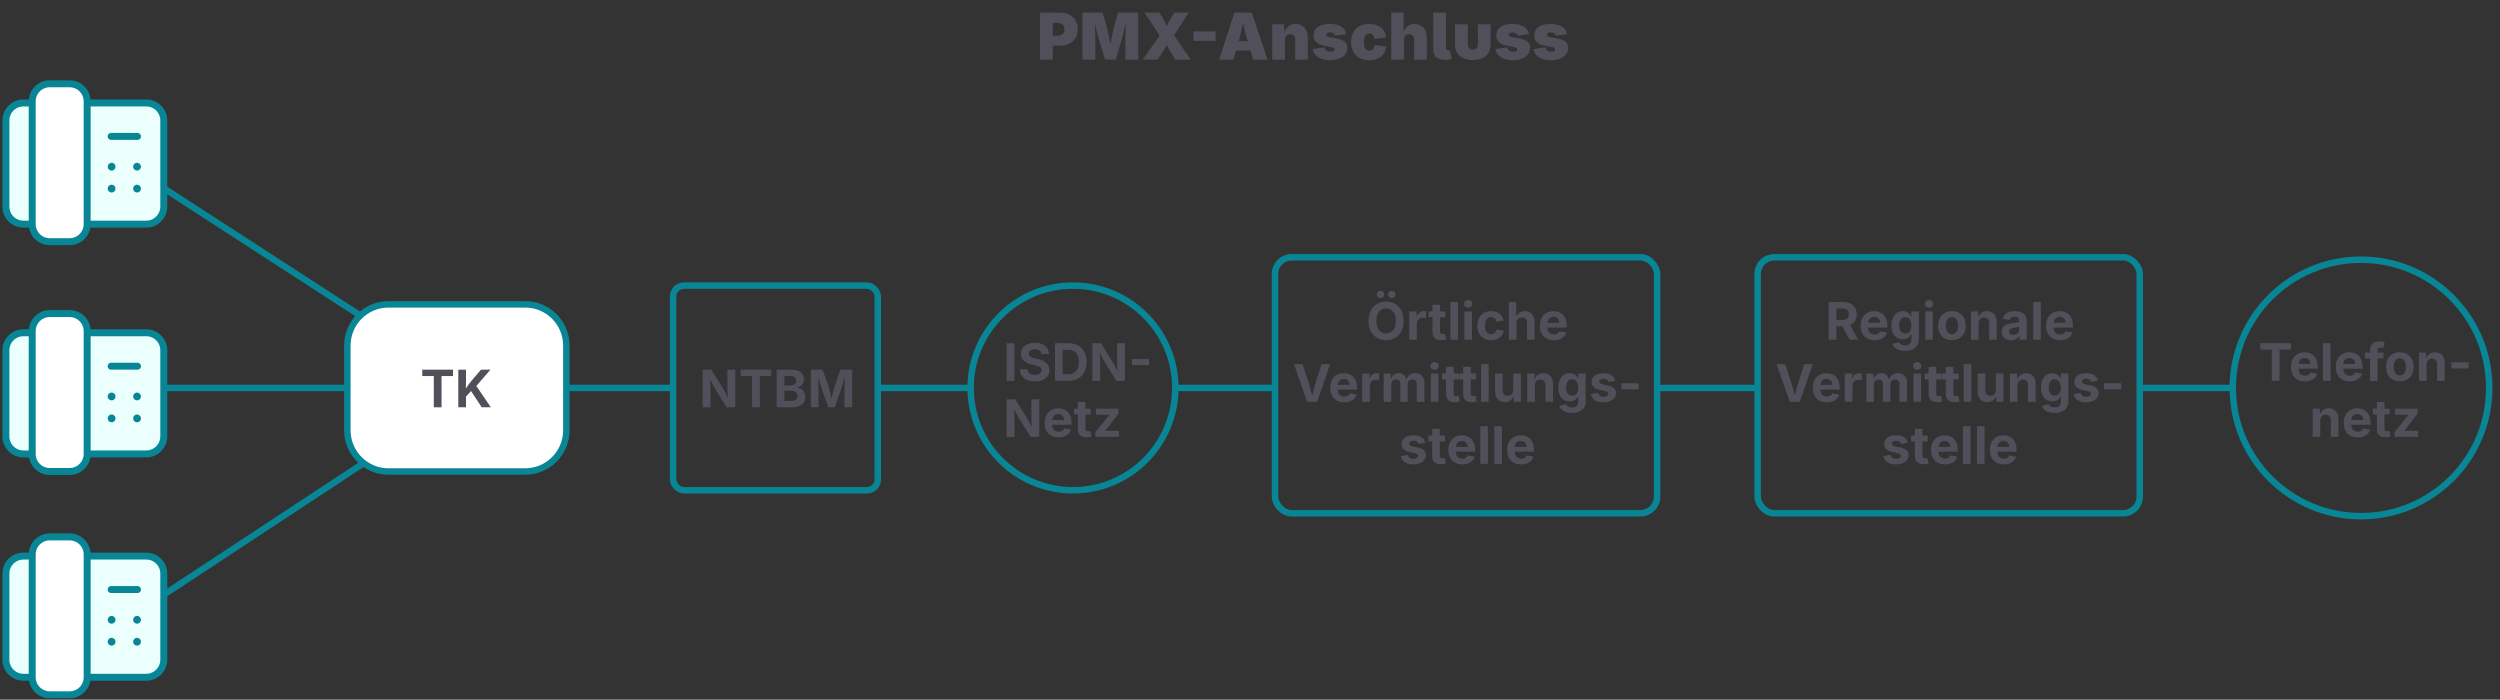 <?xml version="1.0" encoding="UTF-8"?>
<svg xmlns="http://www.w3.org/2000/svg" width="1160" height="324.644" version="1.1" viewBox="0 0 1160 324.644">
  <rect x="0" y="0" width="1160" height="324.644" fill="#333333" stroke="none"/>
  <g>
    <g id="Ebene_1">
      <line x1="168.594" y1="147.343" x2="69.185" y2="82.945" fill="none" stroke="#088696" stroke-miterlimit="10" stroke-width="3"></line>
      <line x1="164.465" y1="180" x2="70.548" y2="180" fill="none" stroke="#088696" stroke-miterlimit="10" stroke-width="3"></line>
      <line x1="172.11" y1="212.657" x2="69.66" y2="280.096" fill="none" stroke="#088696" stroke-miterlimit="10" stroke-width="3"></line>
      <g>
        <path d="M482.588,5.849h9.404c4.863,0,8.115,3.076,8.115,7.734,0,4.688-3.34,7.617-8.32,7.617h-3.281v6.475h-5.918V5.849ZM490.586,16.601c2.095,0,3.34-1.172,3.34-3.018,0-1.89-1.245-2.988-3.34-2.988h-2.08v6.006h2.08Z" fill="#514f59"></path>
        <path d="M502.275,5.849h9.346l1.963,6.826c.454,1.597,1.143,4.951,1.641,7.808.513-2.856,1.172-6.211,1.626-7.808l1.934-6.826h9.36v21.826h-5.977v-8.438c0-1.67.161-5.522.22-8.701-.703,3.325-1.626,6.929-2.168,8.701l-2.534,8.438h-4.922l-2.578-8.438c-.527-1.714-1.421-5.127-2.139-8.335.059,3.105.205,6.724.205,8.335v8.438h-5.977V5.849Z" fill="#514f59"></path>
        <path d="M538.091,16.513l-6.987-10.664h6.87l1.743,2.842c.776,1.274,1.26,2.432,1.699,3.486.454-1.055.938-2.212,1.729-3.486l1.772-2.842h6.694l-6.855,10.503,7.705,11.323h-7.075l-2.373-3.75c-.923-1.45-1.245-2.271-1.685-3.091-.425.82-.747,1.641-1.714,3.091l-2.505,3.75h-6.885l7.866-11.162Z" fill="#514f59"></path>
        <path d="M564.004,18.974h-10.225v-4.424h10.225v4.424Z" fill="#514f59"></path>
        <path d="M572.749,5.849h8.086l7.339,21.826h-6.709l-1.26-4.189h-6.709l-1.201,4.189h-6.621l7.075-21.826ZM578.887,19.062c-.791-2.666-1.494-5.508-2.153-8.364-.601,2.856-1.216,5.698-1.978,8.364h4.131Z" fill="#514f59"></path>
        <path d="M596.23,27.675h-5.889V11.298h5.522l.103,3.691c.806-2.227,2.358-3.896,5.156-3.896,3.472,0,5.713,2.578,5.713,6.152v10.43h-5.889v-9.199c0-1.626-.864-2.607-2.344-2.607-1.45,0-2.373.981-2.373,2.607v9.199Z" fill="#514f59"></path>
        <path d="M609.092,22.768l5.449-.791c.381,1.289,1.187,2.007,2.856,2.007,1.157,0,1.831-.352,1.831-1.025,0-.63-.586-.967-1.875-1.201l-2.9-.527c-3.325-.601-4.98-2.227-4.98-4.805,0-3.413,2.871-5.332,7.559-5.332,4.336,0,7.134,1.758,7.646,4.731l-5.186.747c-.264-1.069-1.201-1.553-2.344-1.553-1.011,0-1.816.381-1.816,1.055,0,.483.322.952,1.553,1.172l3.34.586c3.34.586,4.98,2.007,4.98,4.424,0,3.516-3.398,5.713-8.071,5.713-4.453,0-7.485-1.978-8.042-5.2Z" fill="#514f59"></path>
        <path d="M626.875,19.531c0-5.024,3.135-8.438,8.467-8.438,4.512,0,7.456,2.432,7.837,6.226l-5.405.806c-.278-1.714-1.04-2.637-2.344-2.637-1.553,0-2.549,1.318-2.549,4.014,0,2.681.996,4.072,2.549,4.072,1.289,0,2.095-.952,2.344-2.725l5.405.791c-.396,3.896-3.296,6.328-7.837,6.328-5.332,0-8.467-3.398-8.467-8.438Z" fill="#514f59"></path>
        <path d="M651.44,27.675h-5.889V5.849h5.742v8.848c.835-2.08,2.373-3.604,5.039-3.604,3.472,0,5.713,2.578,5.713,6.152v10.43h-5.889v-9.199c0-1.626-.864-2.607-2.344-2.607-1.45,0-2.373.981-2.373,2.607v9.199Z" fill="#514f59"></path>
        <path d="M665.034,22.9V5.849h5.889v16.494c0,.674.381,1.025,1.084,1.025.381,0,.601-.029.732-.088l.85,4.043c-.469.176-1.392.439-2.666.439-4.102,0-5.889-1.479-5.889-4.863Z" fill="#514f59"></path>
        <path d="M675.156,20.937v-9.639h5.889v9.229c0,1.582.981,2.578,2.344,2.578s2.344-.996,2.344-2.578v-9.229h5.889v9.639c0,4.263-3.252,6.943-8.247,6.943s-8.218-2.681-8.218-6.943Z" fill="#514f59"></path>
        <path d="M693.877,22.768l5.449-.791c.381,1.289,1.187,2.007,2.856,2.007,1.157,0,1.831-.352,1.831-1.025,0-.63-.586-.967-1.875-1.201l-2.9-.527c-3.325-.601-4.98-2.227-4.98-4.805,0-3.413,2.871-5.332,7.559-5.332,4.336,0,7.134,1.758,7.646,4.731l-5.186.747c-.264-1.069-1.201-1.553-2.344-1.553-1.011,0-1.816.381-1.816,1.055,0,.483.322.952,1.553,1.172l3.34.586c3.34.586,4.98,2.007,4.98,4.424,0,3.516-3.398,5.713-8.071,5.713-4.453,0-7.485-1.978-8.042-5.2Z" fill="#514f59"></path>
        <path d="M711.514,22.768l5.449-.791c.381,1.289,1.187,2.007,2.856,2.007,1.157,0,1.831-.352,1.831-1.025,0-.63-.586-.967-1.875-1.201l-2.9-.527c-3.325-.601-4.98-2.227-4.98-4.805,0-3.413,2.871-5.332,7.559-5.332,4.336,0,7.134,1.758,7.646,4.731l-5.186.747c-.264-1.069-1.201-1.553-2.344-1.553-1.011,0-1.816.381-1.816,1.055,0,.483.322.952,1.553,1.172l3.34.586c3.34.586,4.98,2.007,4.98,4.424,0,3.516-3.398,5.713-8.071,5.713-4.453,0-7.485-1.978-8.042-5.2Z" fill="#514f59"></path>
      </g>
      <g>
        <g>
          <path d="M180.27,218.787c-10.527,0-19.093-8.565-19.093-19.093v-39.395c0-10.524,8.565-19.086,19.093-19.086h63.424c10.524,0,19.086,8.562,19.086,19.086v39.395c0,10.528-8.562,19.093-19.086,19.093h-63.424Z" fill="#fff"></path>
          <path d="M243.694,142.713c9.701,0,17.586,7.884,17.586,17.585v39.395c0,9.708-7.884,17.593-17.586,17.593h-63.424c-9.701,0-17.593-7.885-17.593-17.593v-39.395c0-9.701,7.891-17.585,17.593-17.585h63.424M243.694,139.713h-63.424c-11.355,0-20.593,9.234-20.593,20.585v39.395c0,11.355,9.238,20.593,20.593,20.593h63.424c11.351,0,20.586-9.238,20.586-20.593v-39.395c0-11.351-9.235-20.585-20.586-20.585h0Z" fill="#088696"></path>
        </g>
        <g>
          <path d="M195.934,171.522h14.262v2.965h-5.332v14.496h-3.586v-14.496h-5.344v-2.965Z" fill="#514f59"></path>
          <path d="M212.656,171.522h3.574v4.77l-.059,3.973c.762-1.219,1.57-2.32,2.73-3.727l4.277-5.016h4.371l-6.527,7.559,6.715,9.902h-4.23l-4.957-7.547-2.32,2.555v4.992h-3.574v-17.461Z" fill="#514f59"></path>
        </g>
      </g>
      <rect x="312.311" y="132.511" width="94.978" height="94.978" rx="5.075" ry="5.075" fill="none" stroke="#088696" stroke-miterlimit="10" stroke-width="3"></rect>
      <g>
        <path d="M326.037,171.522h3.984l5.52,8.836c.691,1.137,1.43,2.461,2.191,4.277-.129-1.711-.223-3.586-.223-4.734v-8.379h3.656v17.461h-3.996l-5.016-8.016c-.973-1.57-1.617-2.848-2.695-5.027.129,2.109.234,3.984.234,5.016v8.027h-3.656v-17.461Z" fill="#514f59"></path>
        <path d="M343.627,171.522h14.262v2.965h-5.332v14.496h-3.586v-14.496h-5.344v-2.965Z" fill="#514f59"></path>
        <path d="M360.35,171.522h6.926c3.832,0,5.766,1.875,5.766,4.488,0,2.074-1.348,3.352-3.141,3.75v.176c1.969.094,3.82,1.641,3.82,4.23,0,2.766-2.062,4.816-6,4.816h-7.371v-17.461ZM366.748,178.858c1.535,0,2.672-.867,2.672-2.273,0-1.277-.926-2.145-2.602-2.145h-2.895v4.418h2.824ZM367.018,186.041c2.098,0,3.023-.891,3.023-2.215,0-1.465-1.137-2.52-2.93-2.52h-3.188v4.734h3.094Z" fill="#514f59"></path>
        <path d="M376.229,171.522h5.484l2.836,8.016c.352,1.102.891,3.434,1.301,5.332.398-1.887.938-4.219,1.289-5.332l2.789-8.016h5.508v17.461h-3.598v-8.238c0-1.312.094-3.938.129-6.141-.586,2.355-1.324,4.898-1.734,6.141l-2.895,8.238h-3.012l-2.941-8.238c-.41-1.207-1.113-3.656-1.734-6,.035,2.121.129,4.688.129,6v8.238h-3.551v-17.461Z" fill="#514f59"></path>
      </g>
      <line x1="313.287" y1="180" x2="262.75" y2="180" fill="none" stroke="#088696" stroke-miterlimit="10" stroke-width="3"></line>
      <circle cx="497.86" cy="180" r="47.489" fill="none" stroke="#088696" stroke-miterlimit="10" stroke-width="3"></circle>
      <g>
        <path d="M470.642,176.712h-3.574v-17.461h3.574v17.461Z" fill="#514f59"></path>
        <path d="M473.22,171.297h3.48c.117,1.77,1.535,2.648,3.469,2.648,1.91,0,3.176-.902,3.176-2.227,0-1.195-1.113-1.746-3.012-2.215l-1.922-.48c-2.953-.715-4.723-2.203-4.723-4.746,0-3.152,2.766-5.262,6.562-5.262,3.867,0,6.398,2.145,6.457,5.215h-3.457c-.129-1.395-1.242-2.203-3.035-2.203-1.828,0-2.859.844-2.859,2.016,0,1.301,1.312,1.852,2.789,2.203l1.582.387c2.941.68,5.215,2.18,5.215,5.109,0,3.176-2.496,5.227-6.738,5.227-4.195,0-6.879-1.957-6.984-5.672Z" fill="#514f59"></path>
        <path d="M489.521,176.712v-17.461h6.199c5.25,0,8.449,3.281,8.449,8.719s-3.199,8.742-8.508,8.742h-6.141ZM495.485,173.63c3.363,0,5.121-1.734,5.121-5.66,0-3.902-1.758-5.637-5.098-5.637h-2.414v11.297h2.391Z" fill="#514f59"></path>
        <path d="M506.853,159.251h3.984l5.52,8.836c.691,1.137,1.43,2.461,2.191,4.277-.129-1.711-.223-3.586-.223-4.734v-8.379h3.656v17.461h-3.996l-5.016-8.016c-.973-1.57-1.617-2.848-2.695-5.027.129,2.109.234,3.984.234,5.016v8.027h-3.656v-17.461Z" fill="#514f59"></path>
        <path d="M533.149,169.399h-7.945v-2.812h7.945v2.812Z" fill="#514f59"></path>
        <path d="M467.067,185.251h3.984l5.52,8.836c.691,1.137,1.43,2.461,2.191,4.277-.129-1.711-.223-3.586-.223-4.734v-8.379h3.656v17.461h-3.996l-5.016-8.016c-.973-1.57-1.617-2.848-2.695-5.027.129,2.109.234,3.984.234,5.016v8.027h-3.656v-17.461Z" fill="#514f59"></path>
        <path d="M484.728,196.231c0-4.043,2.461-6.785,6.293-6.785,3.422,0,6.152,2.168,6.152,6.645v.984h-8.965c.082,2.145,1.277,3.246,3.047,3.246,1.23,0,2.156-.539,2.531-1.547l3.188.598c-.645,2.18-2.73,3.598-5.777,3.598-4.008,0-6.469-2.602-6.469-6.738ZM493.786,194.872c-.176-1.711-1.102-2.777-2.73-2.777-1.676,0-2.684,1.16-2.824,2.777h5.555Z" fill="#514f59"></path>
        <path d="M506.079,192.294h-2.449v6.586c0,.832.34,1.219,1.195,1.219.27,0,.855-.082,1.113-.152l.504,2.637c-.785.234-1.57.316-2.273.316-2.625,0-4.055-1.312-4.055-3.715v-6.891h-1.805v-2.684h1.805v-3.117h3.516v3.117h2.449v2.684Z" fill="#514f59"></path>
        <path d="M508.271,200.579l6.457-8.039v-.094h-6.258v-2.836h10.512v2.332l-6.094,7.84v.094h6.316v2.836h-10.934v-2.133Z" fill="#514f59"></path>
      </g>
      <line x1="407.288" y1="180" x2="451.066" y2="180" fill="none" stroke="#088696" stroke-miterlimit="10" stroke-width="3"></line>
      <g>
        <circle cx="1095.503" cy="180" r="59.5" fill="none" stroke="#088696" stroke-miterlimit="10" stroke-width="3"></circle>
        <g>
          <path d="M1048.771,159.251h14.262v2.965h-5.332v14.496h-3.586v-14.496h-5.344v-2.965Z" fill="#514f59"></path>
          <path d="M1062.986,170.231c0-4.043,2.461-6.785,6.293-6.785,3.422,0,6.152,2.168,6.152,6.645v.984h-8.965c.082,2.145,1.277,3.246,3.047,3.246,1.23,0,2.156-.539,2.531-1.547l3.188.598c-.645,2.18-2.73,3.598-5.777,3.598-4.008,0-6.469-2.602-6.469-6.738ZM1072.045,168.872c-.176-1.711-1.102-2.777-2.73-2.777-1.676,0-2.684,1.16-2.824,2.777h5.555Z" fill="#514f59"></path>
          <path d="M1081.35,176.712h-3.516v-17.461h3.516v17.461Z" fill="#514f59"></path>
          <path d="M1083.787,170.231c0-4.043,2.461-6.785,6.293-6.785,3.422,0,6.152,2.168,6.152,6.645v.984h-8.965c.082,2.145,1.277,3.246,3.047,3.246,1.23,0,2.156-.539,2.531-1.547l3.188.598c-.645,2.18-2.73,3.598-5.777,3.598-4.008,0-6.469-2.602-6.469-6.738ZM1092.846,168.872c-.176-1.711-1.102-2.777-2.73-2.777-1.676,0-2.684,1.16-2.824,2.777h5.555Z" fill="#514f59"></path>
          <path d="M1105.924,166.294h-2.742v10.418h-3.504v-10.418h-2.309v-2.684h2.309v-1.008c0-2.789,1.828-4.172,4.254-4.172,1.102,0,2.086.234,2.52.363l-.633,2.648c-.293-.082-.715-.176-1.172-.176-1.066,0-1.465.539-1.465,1.453v.891h2.742v2.684Z" fill="#514f59"></path>
          <path d="M1107.119,170.219c0-4.055,2.461-6.773,6.41-6.773s6.41,2.719,6.41,6.773c0,4.031-2.473,6.75-6.41,6.75s-6.41-2.719-6.41-6.75ZM1116.365,170.208c0-2.309-.961-3.996-2.836-3.996s-2.824,1.676-2.824,3.996c0,2.285.949,3.996,2.824,3.996s2.836-1.711,2.836-3.996Z" fill="#514f59"></path>
          <path d="M1125.904,176.712h-3.516v-13.102h3.316l.047,2.707c.738-1.828,2.062-2.871,4.078-2.871,2.719,0,4.5,1.863,4.5,4.934v8.332h-3.516v-7.723c0-1.629-.891-2.602-2.367-2.602-1.5,0-2.543,1.008-2.543,2.742v7.582Z" fill="#514f59"></path>
          <path d="M1145.416,170.934h-7.945v-2.812h7.945v2.812Z" fill="#514f59"></path>
          <path d="M1076.604,202.712h-3.516v-13.102h3.316l.047,2.707c.738-1.828,2.062-2.871,4.078-2.871,2.719,0,4.5,1.863,4.5,4.934v8.332h-3.516v-7.723c0-1.629-.891-2.602-2.367-2.602-1.5,0-2.543,1.008-2.543,2.742v7.582Z" fill="#514f59"></path>
          <path d="M1087.479,196.231c0-4.043,2.461-6.785,6.293-6.785,3.422,0,6.152,2.168,6.152,6.645v.984h-8.965c.082,2.145,1.277,3.246,3.047,3.246,1.23,0,2.156-.539,2.531-1.547l3.188.598c-.645,2.18-2.73,3.598-5.777,3.598-4.008,0-6.469-2.602-6.469-6.738ZM1096.537,194.872c-.176-1.711-1.102-2.777-2.73-2.777-1.676,0-2.684,1.16-2.824,2.777h5.555Z" fill="#514f59"></path>
          <path d="M1108.83,192.294h-2.449v6.586c0,.832.34,1.219,1.195,1.219.27,0,.855-.082,1.113-.152l.504,2.637c-.785.234-1.57.316-2.273.316-2.625,0-4.055-1.312-4.055-3.715v-6.891h-1.805v-2.684h1.805v-3.117h3.516v3.117h2.449v2.684Z" fill="#514f59"></path>
          <path d="M1111.021,200.579l6.457-8.039v-.094h-6.258v-2.836h10.512v2.332l-6.094,7.84v.094h6.316v2.836h-10.934v-2.133Z" fill="#514f59"></path>
        </g>
      </g>
      <line x1="993.084" y1="180" x2="1035.003" y2="180" fill="none" stroke="#088696" stroke-miterlimit="10" stroke-width="3"></line>
      <rect x="591.596" y="119.373" width="177.298" height="118.797" rx="7.755" ry="7.755" fill="none" stroke="#088696" stroke-miterlimit="10" stroke-width="3"></rect>
      <g>
        <path d="M635.002,148.905c0-5.707,3.516-8.977,8.145-8.977s8.145,3.27,8.145,8.977-3.516,8.953-8.145,8.953-8.145-3.281-8.145-8.953ZM647.658,148.905c0-3.762-1.805-5.801-4.512-5.801s-4.512,2.051-4.512,5.801,1.805,5.777,4.512,5.777,4.512-2.039,4.512-5.777ZM638.799,136.647c0-.938.785-1.699,1.758-1.699.961,0,1.746.762,1.746,1.699s-.785,1.711-1.746,1.711c-.973,0-1.758-.773-1.758-1.711ZM643.99,136.647c0-.938.785-1.699,1.758-1.699.961,0,1.758.762,1.758,1.699s-.797,1.711-1.758,1.711c-.973,0-1.758-.773-1.758-1.711Z" fill="#514f59"></path>
        <path d="M653.893,144.522h3.398v2.285h.141c.48-1.617,1.688-2.461,3.164-2.461.363,0,.82.047,1.137.117v3.141c-.316-.094-1.008-.176-1.523-.176-1.617,0-2.801,1.113-2.801,2.742v7.453h-3.516v-13.102Z" fill="#514f59"></path>
        <path d="M670.639,147.206h-2.449v6.586c0,.832.34,1.219,1.195,1.219.27,0,.855-.082,1.113-.152l.504,2.637c-.785.234-1.57.316-2.273.316-2.625,0-4.055-1.312-4.055-3.715v-6.891h-1.805v-2.684h1.805v-3.117h3.516v3.117h2.449v2.684Z" fill="#514f59"></path>
        <path d="M676.498,157.624h-3.516v-17.461h3.516v17.461Z" fill="#514f59"></path>
        <path d="M679.311,141.006c0-.996.867-1.805,1.934-1.805,1.055,0,1.934.809,1.934,1.805,0,1.008-.879,1.805-1.934,1.805-1.066,0-1.934-.797-1.934-1.805ZM679.486,144.522h3.516v13.102h-3.516v-13.102Z" fill="#514f59"></path>
        <path d="M685.439,151.131c0-4.055,2.461-6.773,6.41-6.773,3.105,0,5.332,1.664,5.824,4.359l-3.27.609c-.293-1.359-1.16-2.203-2.52-2.203-1.875,0-2.859,1.629-2.859,3.996,0,2.344.984,3.996,2.859,3.996,1.359,0,2.262-.867,2.543-2.285l3.27.598c-.492,2.754-2.707,4.453-5.848,4.453-3.949,0-6.41-2.719-6.41-6.75Z" fill="#514f59"></path>
        <path d="M703.627,157.624h-3.516v-17.461h3.445v6.867c.762-1.711,2.051-2.672,3.996-2.672,2.719,0,4.512,1.863,4.512,4.934v8.332h-3.527v-7.723c0-1.629-.891-2.602-2.367-2.602-1.5,0-2.543,1.008-2.543,2.742v7.582Z" fill="#514f59"></path>
        <path d="M714.502,151.143c0-4.043,2.461-6.785,6.293-6.785,3.422,0,6.152,2.168,6.152,6.645v.984h-8.965c.082,2.145,1.277,3.246,3.047,3.246,1.23,0,2.156-.539,2.531-1.547l3.188.598c-.645,2.18-2.73,3.598-5.777,3.598-4.008,0-6.469-2.602-6.469-6.738ZM723.561,149.784c-.176-1.711-1.102-2.777-2.73-2.777-1.676,0-2.684,1.16-2.824,2.777h5.555Z" fill="#514f59"></path>
        <path d="M600.391,168.963h3.973l2.789,8.426c.551,1.758,1.113,3.797,1.711,6.152.586-2.379,1.125-4.395,1.652-6.152l2.695-8.426h3.949l-5.977,17.461h-4.676l-6.117-17.461Z" fill="#514f59"></path>
        <path d="M617.219,179.943c0-4.043,2.461-6.785,6.293-6.785,3.422,0,6.152,2.168,6.152,6.645v.984h-8.965c.082,2.145,1.277,3.246,3.047,3.246,1.23,0,2.156-.539,2.531-1.547l3.188.598c-.645,2.18-2.73,3.598-5.777,3.598-4.008,0-6.469-2.602-6.469-6.738ZM626.277,178.584c-.176-1.711-1.102-2.777-2.73-2.777-1.676,0-2.684,1.16-2.824,2.777h5.555Z" fill="#514f59"></path>
        <path d="M632.066,173.322h3.398v2.285h.141c.48-1.617,1.688-2.461,3.164-2.461.363,0,.82.047,1.137.117v3.141c-.316-.094-1.008-.176-1.523-.176-1.617,0-2.801,1.113-2.801,2.742v7.453h-3.516v-13.102Z" fill="#514f59"></path>
        <path d="M642.016,173.322h3.258l.141,2.543c.703-1.91,2.168-2.742,3.738-2.742,1.676,0,2.766.949,3.375,2.941.738-2.016,2.402-2.941,4.207-2.941,2.402,0,4.184,1.617,4.184,4.465v8.836h-3.527v-8.168c0-1.477-.891-2.191-2.074-2.191-1.336,0-2.156.926-2.156,2.297v8.062h-3.398v-8.262c0-1.277-.844-2.098-2.039-2.098-1.242,0-2.191.867-2.191,2.438v7.922h-3.516v-13.102Z" fill="#514f59"></path>
        <path d="M663.742,169.807c0-.996.867-1.805,1.934-1.805,1.055,0,1.934.809,1.934,1.805,0,1.008-.879,1.805-1.934,1.805-1.066,0-1.934-.797-1.934-1.805ZM663.918,173.322h3.516v13.102h-3.516v-13.102Z" fill="#514f59"></path>
        <path d="M676.926,176.006h-2.449v6.586c0,.832.34,1.219,1.195,1.219.27,0,.855-.082,1.113-.152l.504,2.637c-.785.234-1.57.316-2.273.316-2.625,0-4.055-1.312-4.055-3.715v-6.891h-1.805v-2.684h1.805v-3.117h3.516v3.117h2.449v2.684Z" fill="#514f59"></path>
        <path d="M684.871,176.006h-2.449v6.586c0,.832.34,1.219,1.195,1.219.27,0,.855-.082,1.113-.152l.504,2.637c-.785.234-1.57.316-2.273.316-2.625,0-4.055-1.312-4.055-3.715v-6.891h-1.805v-2.684h1.805v-3.117h3.516v3.117h2.449v2.684Z" fill="#514f59"></path>
        <path d="M690.73,186.424h-3.516v-17.461h3.516v17.461Z" fill="#514f59"></path>
        <path d="M693.719,181.654v-8.332h3.516v7.723c0,1.629.891,2.602,2.367,2.602,1.488,0,2.543-1.008,2.543-2.742v-7.582h3.527v13.102h-3.328l-.047-2.719c-.738,1.852-2.074,2.883-4.066,2.883-2.719,0-4.512-1.863-4.512-4.934Z" fill="#514f59"></path>
        <path d="M712.176,186.424h-3.516v-13.102h3.316l.047,2.707c.738-1.828,2.062-2.871,4.078-2.871,2.719,0,4.5,1.863,4.5,4.934v8.332h-3.516v-7.723c0-1.629-.891-2.602-2.367-2.602-1.5,0-2.543,1.008-2.543,2.742v7.582Z" fill="#514f59"></path>
        <path d="M723.531,188.392l3.023-.844c.328.738,1.137,1.5,2.848,1.5,1.793,0,2.883-.809,2.883-2.531v-2.414h-.27c-.48,1.055-1.512,2.133-3.633,2.133-2.953,0-5.332-2.051-5.332-6.387,0-4.43,2.438-6.691,5.344-6.691,2.203,0,3.281,1.324,3.762,2.367h.152v-2.203h3.457v12.996c0,3.551-2.648,5.285-6.34,5.285-3.281,0-5.32-1.336-5.895-3.211ZM732.297,179.826c0-2.32-1.008-3.855-2.812-3.855-1.852,0-2.824,1.605-2.824,3.855,0,2.285.996,3.738,2.824,3.738,1.793,0,2.812-1.395,2.812-3.738Z" fill="#514f59"></path>
        <path d="M738.18,182.838l3.27-.562c.34,1.23,1.184,1.828,2.625,1.828,1.336,0,2.168-.562,2.168-1.348,0-.691-.539-1.113-1.688-1.348l-2.262-.469c-2.531-.516-3.773-1.758-3.773-3.715,0-2.52,2.191-4.066,5.508-4.066,3.105,0,4.969,1.359,5.461,3.492l-3.117.551c-.281-.891-1.02-1.523-2.297-1.523-1.148,0-2.039.539-2.039,1.324,0,.656.445,1.113,1.688,1.371l2.355.469c2.531.516,3.75,1.676,3.75,3.539,0,2.578-2.426,4.301-5.859,4.301-3.164,0-5.332-1.406-5.789-3.844Z" fill="#514f59"></path>
        <path d="M760.293,180.646h-7.945v-2.812h7.945v2.812Z" fill="#514f59"></path>
        <path d="M649.99,211.638l3.27-.562c.34,1.23,1.184,1.828,2.625,1.828,1.336,0,2.168-.562,2.168-1.348,0-.691-.539-1.113-1.688-1.348l-2.262-.469c-2.531-.516-3.773-1.758-3.773-3.715,0-2.52,2.191-4.066,5.508-4.066,3.105,0,4.969,1.359,5.461,3.492l-3.117.551c-.281-.891-1.02-1.523-2.297-1.523-1.148,0-2.039.539-2.039,1.324,0,.656.445,1.113,1.688,1.371l2.355.469c2.531.516,3.75,1.676,3.75,3.539,0,2.578-2.426,4.301-5.859,4.301-3.164,0-5.332-1.406-5.789-3.844Z" fill="#514f59"></path>
        <path d="M670.521,204.806h-2.449v6.586c0,.832.34,1.219,1.195,1.219.27,0,.855-.082,1.113-.152l.504,2.637c-.785.234-1.57.316-2.273.316-2.625,0-4.055-1.312-4.055-3.715v-6.891h-1.805v-2.684h1.805v-3.117h3.516v3.117h2.449v2.684Z" fill="#514f59"></path>
        <path d="M672.021,208.743c0-4.043,2.461-6.785,6.293-6.785,3.422,0,6.152,2.168,6.152,6.645v.984h-8.965c.082,2.145,1.277,3.246,3.047,3.246,1.23,0,2.156-.539,2.531-1.547l3.188.598c-.645,2.18-2.73,3.598-5.777,3.598-4.008,0-6.469-2.602-6.469-6.738ZM681.08,207.384c-.176-1.711-1.102-2.777-2.73-2.777-1.676,0-2.684,1.16-2.824,2.777h5.555Z" fill="#514f59"></path>
        <path d="M690.385,215.224h-3.516v-17.461h3.516v17.461Z" fill="#514f59"></path>
        <path d="M696.889,215.224h-3.516v-17.461h3.516v17.461Z" fill="#514f59"></path>
        <path d="M699.326,208.743c0-4.043,2.461-6.785,6.293-6.785,3.422,0,6.152,2.168,6.152,6.645v.984h-8.965c.082,2.145,1.277,3.246,3.047,3.246,1.23,0,2.156-.539,2.531-1.547l3.188.598c-.645,2.18-2.73,3.598-5.777,3.598-4.008,0-6.469-2.602-6.469-6.738ZM708.385,207.384c-.176-1.711-1.102-2.777-2.73-2.777-1.676,0-2.684,1.16-2.824,2.777h5.555Z" fill="#514f59"></path>
      </g>
      <line x1="545.349" y1="180" x2="591.596" y2="180" fill="none" stroke="#088696" stroke-miterlimit="10" stroke-width="3"></line>
      <g>
        <rect x="815.533" y="119.373" width="177.298" height="118.797" rx="7.755" ry="7.755" fill="none" stroke="#088696" stroke-miterlimit="10" stroke-width="3"></rect>
        <g>
          <path d="M848.48,140.163h6.809c3.973,0,6.246,2.25,6.246,5.684,0,2.391-1.102,4.113-3.094,4.969l3.715,6.809h-3.961l-3.328-6.234h-2.812v6.234h-3.574v-17.461ZM854.633,148.495c2.18,0,3.211-.902,3.211-2.648,0-1.758-1.031-2.73-3.223-2.73h-2.566v5.379h2.578Z" fill="#514f59"></path>
          <path d="M863.316,151.143c0-4.043,2.461-6.785,6.293-6.785,3.422,0,6.152,2.168,6.152,6.645v.984h-8.965c.082,2.145,1.277,3.246,3.047,3.246,1.23,0,2.156-.539,2.531-1.547l3.188.598c-.645,2.18-2.73,3.598-5.777,3.598-4.008,0-6.469-2.602-6.469-6.738ZM872.375,149.784c-.176-1.711-1.102-2.777-2.73-2.777-1.676,0-2.684,1.16-2.824,2.777h5.555Z" fill="#514f59"></path>
          <path d="M878.094,159.592l3.023-.844c.328.738,1.137,1.5,2.848,1.5,1.793,0,2.883-.809,2.883-2.531v-2.414h-.27c-.48,1.055-1.512,2.133-3.633,2.133-2.953,0-5.332-2.051-5.332-6.387,0-4.43,2.438-6.691,5.344-6.691,2.203,0,3.281,1.324,3.762,2.367h.152v-2.203h3.457v12.996c0,3.551-2.648,5.285-6.34,5.285-3.281,0-5.32-1.336-5.895-3.211ZM886.859,151.026c0-2.32-1.008-3.855-2.812-3.855-1.852,0-2.824,1.605-2.824,3.855,0,2.285.996,3.738,2.824,3.738,1.793,0,2.812-1.395,2.812-3.738Z" fill="#514f59"></path>
          <path d="M893.152,141.006c0-.996.867-1.805,1.934-1.805,1.055,0,1.934.809,1.934,1.805,0,1.008-.879,1.805-1.934,1.805-1.066,0-1.934-.797-1.934-1.805ZM893.328,144.522h3.516v13.102h-3.516v-13.102Z" fill="#514f59"></path>
          <path d="M899.281,151.131c0-4.055,2.461-6.773,6.41-6.773s6.41,2.719,6.41,6.773c0,4.031-2.473,6.75-6.41,6.75s-6.41-2.719-6.41-6.75ZM908.527,151.12c0-2.309-.961-3.996-2.836-3.996s-2.824,1.676-2.824,3.996c0,2.285.949,3.996,2.824,3.996s2.836-1.711,2.836-3.996Z" fill="#514f59"></path>
          <path d="M918.066,157.624h-3.516v-13.102h3.316l.047,2.707c.738-1.828,2.062-2.871,4.078-2.871,2.719,0,4.5,1.863,4.5,4.934v8.332h-3.516v-7.723c0-1.629-.891-2.602-2.367-2.602-1.5,0-2.543,1.008-2.543,2.742v7.582Z" fill="#514f59"></path>
          <path d="M928.789,153.956c0-2.93,2.367-3.773,4.945-4.02,2.25-.223,3.176-.316,3.176-1.172v-.059c0-1.113-.738-1.746-2.051-1.746-1.359,0-2.191.668-2.473,1.512l-3.223-.539c.668-2.273,2.777-3.574,5.707-3.574,2.812,0,5.555,1.266,5.555,4.441v8.824h-3.328v-1.816h-.117c-.633,1.219-1.898,2.074-3.832,2.074-2.496,0-4.359-1.336-4.359-3.926ZM936.934,152.936v-1.418c-.434.305-1.828.492-2.602.598-1.301.188-2.168.691-2.168,1.746,0,1.02.82,1.547,1.98,1.547,1.641,0,2.789-1.09,2.789-2.473Z" fill="#514f59"></path>
          <path d="M946.941,157.624h-3.516v-17.461h3.516v17.461Z" fill="#514f59"></path>
          <path d="M949.379,151.143c0-4.043,2.461-6.785,6.293-6.785,3.422,0,6.152,2.168,6.152,6.645v.984h-8.965c.082,2.145,1.277,3.246,3.047,3.246,1.23,0,2.156-.539,2.531-1.547l3.188.598c-.645,2.18-2.73,3.598-5.777,3.598-4.008,0-6.469-2.602-6.469-6.738ZM958.438,149.784c-.176-1.711-1.102-2.777-2.73-2.777-1.676,0-2.684,1.16-2.824,2.777h5.555Z" fill="#514f59"></path>
          <path d="M824.328,168.963h3.973l2.789,8.426c.551,1.758,1.113,3.797,1.711,6.152.586-2.379,1.125-4.395,1.652-6.152l2.695-8.426h3.949l-5.977,17.461h-4.676l-6.117-17.461Z" fill="#514f59"></path>
          <path d="M841.156,179.943c0-4.043,2.461-6.785,6.293-6.785,3.422,0,6.152,2.168,6.152,6.645v.984h-8.965c.082,2.145,1.277,3.246,3.047,3.246,1.23,0,2.156-.539,2.531-1.547l3.188.598c-.645,2.18-2.73,3.598-5.777,3.598-4.008,0-6.469-2.602-6.469-6.738ZM850.215,178.584c-.176-1.711-1.102-2.777-2.73-2.777-1.676,0-2.684,1.16-2.824,2.777h5.555Z" fill="#514f59"></path>
          <path d="M856.004,173.322h3.398v2.285h.141c.48-1.617,1.688-2.461,3.164-2.461.363,0,.82.047,1.137.117v3.141c-.316-.094-1.008-.176-1.523-.176-1.617,0-2.801,1.113-2.801,2.742v7.453h-3.516v-13.102Z" fill="#514f59"></path>
          <path d="M865.953,173.322h3.258l.141,2.543c.703-1.91,2.168-2.742,3.738-2.742,1.676,0,2.766.949,3.375,2.941.738-2.016,2.402-2.941,4.207-2.941,2.402,0,4.184,1.617,4.184,4.465v8.836h-3.527v-8.168c0-1.477-.891-2.191-2.074-2.191-1.336,0-2.156.926-2.156,2.297v8.062h-3.398v-8.262c0-1.277-.844-2.098-2.039-2.098-1.242,0-2.191.867-2.191,2.438v7.922h-3.516v-13.102Z" fill="#514f59"></path>
          <path d="M887.68,169.807c0-.996.867-1.805,1.934-1.805,1.055,0,1.934.809,1.934,1.805,0,1.008-.879,1.805-1.934,1.805-1.066,0-1.934-.797-1.934-1.805ZM887.855,173.322h3.516v13.102h-3.516v-13.102Z" fill="#514f59"></path>
          <path d="M900.863,176.006h-2.449v6.586c0,.832.34,1.219,1.195,1.219.27,0,.855-.082,1.113-.152l.504,2.637c-.785.234-1.57.316-2.273.316-2.625,0-4.055-1.312-4.055-3.715v-6.891h-1.805v-2.684h1.805v-3.117h3.516v3.117h2.449v2.684Z" fill="#514f59"></path>
          <path d="M908.809,176.006h-2.449v6.586c0,.832.34,1.219,1.195,1.219.27,0,.855-.082,1.113-.152l.504,2.637c-.785.234-1.57.316-2.273.316-2.625,0-4.055-1.312-4.055-3.715v-6.891h-1.805v-2.684h1.805v-3.117h3.516v3.117h2.449v2.684Z" fill="#514f59"></path>
          <path d="M914.668,186.424h-3.516v-17.461h3.516v17.461Z" fill="#514f59"></path>
          <path d="M917.656,181.654v-8.332h3.516v7.723c0,1.629.891,2.602,2.367,2.602,1.488,0,2.543-1.008,2.543-2.742v-7.582h3.527v13.102h-3.328l-.047-2.719c-.738,1.852-2.074,2.883-4.066,2.883-2.719,0-4.512-1.863-4.512-4.934Z" fill="#514f59"></path>
          <path d="M936.113,186.424h-3.516v-13.102h3.316l.047,2.707c.738-1.828,2.062-2.871,4.078-2.871,2.719,0,4.5,1.863,4.5,4.934v8.332h-3.516v-7.723c0-1.629-.891-2.602-2.367-2.602-1.5,0-2.543,1.008-2.543,2.742v7.582Z" fill="#514f59"></path>
          <path d="M947.469,188.392l3.023-.844c.328.738,1.137,1.5,2.848,1.5,1.793,0,2.883-.809,2.883-2.531v-2.414h-.27c-.48,1.055-1.512,2.133-3.633,2.133-2.953,0-5.332-2.051-5.332-6.387,0-4.43,2.438-6.691,5.344-6.691,2.203,0,3.281,1.324,3.762,2.367h.152v-2.203h3.457v12.996c0,3.551-2.648,5.285-6.34,5.285-3.281,0-5.32-1.336-5.895-3.211ZM956.234,179.826c0-2.32-1.008-3.855-2.812-3.855-1.852,0-2.824,1.605-2.824,3.855,0,2.285.996,3.738,2.824,3.738,1.793,0,2.812-1.395,2.812-3.738Z" fill="#514f59"></path>
          <path d="M962.117,182.838l3.27-.562c.34,1.23,1.184,1.828,2.625,1.828,1.336,0,2.168-.562,2.168-1.348,0-.691-.539-1.113-1.688-1.348l-2.262-.469c-2.531-.516-3.773-1.758-3.773-3.715,0-2.52,2.191-4.066,5.508-4.066,3.105,0,4.969,1.359,5.461,3.492l-3.117.551c-.281-.891-1.02-1.523-2.297-1.523-1.148,0-2.039.539-2.039,1.324,0,.656.445,1.113,1.688,1.371l2.355.469c2.531.516,3.75,1.676,3.75,3.539,0,2.578-2.426,4.301-5.859,4.301-3.164,0-5.332-1.406-5.789-3.844Z" fill="#514f59"></path>
          <path d="M984.23,180.646h-7.945v-2.812h7.945v2.812Z" fill="#514f59"></path>
          <path d="M873.928,211.638l3.27-.562c.34,1.23,1.184,1.828,2.625,1.828,1.336,0,2.168-.562,2.168-1.348,0-.691-.539-1.113-1.688-1.348l-2.262-.469c-2.531-.516-3.773-1.758-3.773-3.715,0-2.52,2.191-4.066,5.508-4.066,3.105,0,4.969,1.359,5.461,3.492l-3.117.551c-.281-.891-1.02-1.523-2.297-1.523-1.148,0-2.039.539-2.039,1.324,0,.656.445,1.113,1.688,1.371l2.355.469c2.531.516,3.75,1.676,3.75,3.539,0,2.578-2.426,4.301-5.859,4.301-3.164,0-5.332-1.406-5.789-3.844Z" fill="#514f59"></path>
          <path d="M894.459,204.806h-2.449v6.586c0,.832.34,1.219,1.195,1.219.27,0,.855-.082,1.113-.152l.504,2.637c-.785.234-1.57.316-2.273.316-2.625,0-4.055-1.312-4.055-3.715v-6.891h-1.805v-2.684h1.805v-3.117h3.516v3.117h2.449v2.684Z" fill="#514f59"></path>
          <path d="M895.959,208.743c0-4.043,2.461-6.785,6.293-6.785,3.422,0,6.152,2.168,6.152,6.645v.984h-8.965c.082,2.145,1.277,3.246,3.047,3.246,1.23,0,2.156-.539,2.531-1.547l3.188.598c-.645,2.18-2.73,3.598-5.777,3.598-4.008,0-6.469-2.602-6.469-6.738ZM905.018,207.384c-.176-1.711-1.102-2.777-2.73-2.777-1.676,0-2.684,1.16-2.824,2.777h5.555Z" fill="#514f59"></path>
          <path d="M914.322,215.224h-3.516v-17.461h3.516v17.461Z" fill="#514f59"></path>
          <path d="M920.826,215.224h-3.516v-17.461h3.516v17.461Z" fill="#514f59"></path>
          <path d="M923.264,208.743c0-4.043,2.461-6.785,6.293-6.785,3.422,0,6.152,2.168,6.152,6.645v.984h-8.965c.082,2.145,1.277,3.246,3.047,3.246,1.23,0,2.156-.539,2.531-1.547l3.188.598c-.645,2.18-2.73,3.598-5.777,3.598-4.008,0-6.469-2.602-6.469-6.738ZM932.322,207.384c-.176-1.711-1.102-2.777-2.73-2.777-1.676,0-2.684,1.16-2.824,2.777h5.555Z" fill="#514f59"></path>
        </g>
      </g>
      <line x1="768.592" y1="180" x2="815.533" y2="180" fill="none" stroke="#088696" stroke-miterlimit="10" stroke-width="3"></line>
      <g>
        <path d="M14.948,104h-4.07c-4.498,0-8.141-3.643-8.141-8.141v-39.945c0-4.498,3.643-8.14,8.141-8.14h4.07" fill="#ebfffd" fill-rule="evenodd"></path>
        <path d="M14.948,104h-4.07c-4.498,0-8.141-3.643-8.141-8.141v-39.945c0-4.498,3.643-8.14,8.141-8.14h4.07" fill="none" stroke="#088696" stroke-linecap="round" stroke-linejoin="round" stroke-width="3.234"></path>
        <path d="M40.439,104h27.422c4.497,0,8.14-3.643,8.14-8.141v-39.945c0-4.498-3.643-8.14-8.14-8.14h-27.422" fill="#ebfffd" fill-rule="evenodd"></path>
        <path d="M40.439,104h27.422c4.497,0,8.14-3.643,8.14-8.141v-39.945c0-4.498-3.643-8.14-8.14-8.14h-27.422" fill="none" stroke="#088696" stroke-linecap="round" stroke-linejoin="round" stroke-width="3.234"></path>
        <path d="M32.3,112.14h-9.211c-4.498,0-8.141-3.643-8.141-8.14v-56.984c0-4.498,3.643-8.14,8.141-8.14h9.211c4.498,0,8.141,3.643,8.141,8.14v56.984c0,4.498-3.643,8.14-8.141,8.14Z" fill="#fff" fill-rule="evenodd" stroke="#088696" stroke-linecap="round" stroke-linejoin="round" stroke-width="3.234"></path>
        <path d="M51.58,63.297h12.211" fill="none" stroke="#088696" stroke-linecap="round" stroke-linejoin="round" stroke-width="3.234"></path>
        <path d="M51.784,77.136c.114,0,.204.089.204.204s-.09.204-.204.204-.204-.09-.204-.204c0-.11.09-.204.204-.204Z" fill="#ebfffd" fill-rule="evenodd"></path>
        <path d="M51.784,77.136c.114,0,.204.089.204.204s-.09.204-.204.204-.204-.09-.204-.204c0-.11.09-.204.204-.204" fill="none" stroke="#088696" stroke-linecap="round" stroke-linejoin="round" stroke-width="3.234"></path>
        <path d="M51.784,87.312c.114,0,.204.09.204.204s-.09.204-.204.204-.204-.09-.204-.204c0-.11.09-.204.204-.204Z" fill="#ebfffd" fill-rule="evenodd"></path>
        <path d="M51.784,87.312c.114,0,.204.09.204.204s-.09.204-.204.204-.204-.09-.204-.204c0-.11.09-.204.204-.204" fill="none" stroke="#088696" stroke-linecap="round" stroke-linejoin="round" stroke-width="3.234"></path>
        <path d="M63.588,77.136c.114,0,.203.09.203.204s-.09.204-.203.204c-.114,0-.204-.09-.204-.204-.004-.114.09-.204.204-.204Z" fill="#ebfffd" fill-rule="evenodd"></path>
        <path d="M63.588,77.136c.114,0,.203.09.203.204s-.09.204-.203.204c-.114,0-.204-.09-.204-.204-.004-.114.09-.204.204-.204" fill="none" stroke="#088696" stroke-linecap="round" stroke-linejoin="round" stroke-width="3.234"></path>
        <path d="M63.588,87.312c.114,0,.203.09.203.204s-.09.204-.203.204c-.114,0-.204-.09-.204-.204-.004-.114.09-.204.204-.204Z" fill="#ebfffd" fill-rule="evenodd"></path>
        <path d="M63.588,87.312c.114,0,.203.09.203.204s-.09.204-.203.204c-.114,0-.204-.09-.204-.204-.004-.114.09-.204.204-.204" fill="none" stroke="#088696" stroke-linecap="round" stroke-linejoin="round" stroke-width="3.234"></path>
      </g>
      <g>
        <path d="M14.948,210.624h-4.07c-4.498,0-8.141-3.643-8.141-8.141v-39.945c0-4.498,3.643-8.14,8.141-8.14h4.07" fill="#ebfffd" fill-rule="evenodd"></path>
        <path d="M14.948,210.624h-4.07c-4.498,0-8.141-3.643-8.141-8.141v-39.945c0-4.498,3.643-8.14,8.141-8.14h4.07" fill="none" stroke="#088696" stroke-linecap="round" stroke-linejoin="round" stroke-width="3.234"></path>
        <path d="M40.439,210.624h27.422c4.497,0,8.14-3.643,8.14-8.141v-39.945c0-4.498-3.643-8.14-8.14-8.14h-27.422" fill="#ebfffd" fill-rule="evenodd"></path>
        <path d="M40.439,210.624h27.422c4.497,0,8.14-3.643,8.14-8.141v-39.945c0-4.498-3.643-8.14-8.14-8.14h-27.422" fill="none" stroke="#088696" stroke-linecap="round" stroke-linejoin="round" stroke-width="3.234"></path>
        <path d="M32.3,218.764h-9.211c-4.498,0-8.141-3.643-8.141-8.14v-56.984c0-4.498,3.643-8.14,8.141-8.14h9.211c4.498,0,8.141,3.643,8.141,8.14v56.984c0,4.498-3.643,8.14-8.141,8.14Z" fill="#fff" fill-rule="evenodd" stroke="#088696" stroke-linecap="round" stroke-linejoin="round" stroke-width="3.234"></path>
        <path d="M51.58,169.921h12.211" fill="none" stroke="#088696" stroke-linecap="round" stroke-linejoin="round" stroke-width="3.234"></path>
        <path d="M51.784,183.76c.114,0,.204.089.204.204s-.09.204-.204.204-.204-.09-.204-.204c0-.11.09-.204.204-.204Z" fill="#ebfffd" fill-rule="evenodd"></path>
        <path d="M51.784,183.76c.114,0,.204.089.204.204s-.09.204-.204.204-.204-.09-.204-.204c0-.11.09-.204.204-.204" fill="none" stroke="#088696" stroke-linecap="round" stroke-linejoin="round" stroke-width="3.234"></path>
        <path d="M51.784,193.935c.114,0,.204.09.204.204s-.09.204-.204.204-.204-.09-.204-.204c0-.11.09-.204.204-.204Z" fill="#ebfffd" fill-rule="evenodd"></path>
        <path d="M51.784,193.935c.114,0,.204.09.204.204s-.09.204-.204.204-.204-.09-.204-.204c0-.11.09-.204.204-.204" fill="none" stroke="#088696" stroke-linecap="round" stroke-linejoin="round" stroke-width="3.234"></path>
        <path d="M63.588,183.76c.114,0,.203.09.203.204s-.09.204-.203.204c-.114,0-.204-.09-.204-.204-.004-.114.09-.204.204-.204Z" fill="#ebfffd" fill-rule="evenodd"></path>
        <path d="M63.588,183.76c.114,0,.203.09.203.204s-.09.204-.203.204c-.114,0-.204-.09-.204-.204-.004-.114.09-.204.204-.204" fill="none" stroke="#088696" stroke-linecap="round" stroke-linejoin="round" stroke-width="3.234"></path>
        <path d="M63.588,193.936c.114,0,.203.09.203.204s-.09.204-.203.204c-.114,0-.204-.09-.204-.204-.004-.114.09-.204.204-.204Z" fill="#ebfffd" fill-rule="evenodd"></path>
        <path d="M63.588,193.936c.114,0,.203.09.203.204s-.09.204-.203.204c-.114,0-.204-.09-.204-.204-.004-.114.09-.204.204-.204" fill="none" stroke="#088696" stroke-linecap="round" stroke-linejoin="round" stroke-width="3.234"></path>
      </g>
      <g>
        <path d="M14.948,314.247h-4.07c-4.498,0-8.141-3.643-8.141-8.141v-39.945c0-4.498,3.643-8.14,8.141-8.14h4.07" fill="#ebfffd" fill-rule="evenodd"></path>
        <path d="M14.948,314.247h-4.07c-4.498,0-8.141-3.643-8.141-8.141v-39.945c0-4.498,3.643-8.14,8.141-8.14h4.07" fill="none" stroke="#088696" stroke-linecap="round" stroke-linejoin="round" stroke-width="3.234"></path>
        <path d="M40.439,314.247h27.422c4.497,0,8.14-3.643,8.14-8.141v-39.945c0-4.498-3.643-8.14-8.14-8.14h-27.422" fill="#ebfffd" fill-rule="evenodd"></path>
        <path d="M40.439,314.247h27.422c4.497,0,8.14-3.643,8.14-8.141v-39.945c0-4.498-3.643-8.14-8.14-8.14h-27.422" fill="none" stroke="#088696" stroke-linecap="round" stroke-linejoin="round" stroke-width="3.234"></path>
        <path d="M32.3,322.387h-9.211c-4.498,0-8.141-3.643-8.141-8.14v-56.984c0-4.498,3.643-8.14,8.141-8.14h9.211c4.498,0,8.141,3.643,8.141,8.14v56.984c0,4.498-3.643,8.14-8.141,8.14Z" fill="#fff" fill-rule="evenodd" stroke="#088696" stroke-linecap="round" stroke-linejoin="round" stroke-width="3.234"></path>
        <path d="M51.58,273.545h12.211" fill="none" stroke="#088696" stroke-linecap="round" stroke-linejoin="round" stroke-width="3.234"></path>
        <path d="M51.784,287.383c.114,0,.204.089.204.204s-.09.204-.204.204-.204-.09-.204-.204c0-.11.09-.204.204-.204Z" fill="#ebfffd" fill-rule="evenodd"></path>
        <path d="M51.784,287.383c.114,0,.204.089.204.204s-.09.204-.204.204-.204-.09-.204-.204c0-.11.09-.204.204-.204" fill="none" stroke="#088696" stroke-linecap="round" stroke-linejoin="round" stroke-width="3.234"></path>
        <path d="M51.784,297.559c.114,0,.204.09.204.204s-.09.204-.204.204-.204-.09-.204-.204c0-.11.09-.204.204-.204Z" fill="#ebfffd" fill-rule="evenodd"></path>
        <path d="M51.784,297.559c.114,0,.204.09.204.204s-.09.204-.204.204-.204-.09-.204-.204c0-.11.09-.204.204-.204" fill="none" stroke="#088696" stroke-linecap="round" stroke-linejoin="round" stroke-width="3.234"></path>
        <path d="M63.588,287.383c.114,0,.203.09.203.204s-.09.204-.203.204c-.114,0-.204-.09-.204-.204-.004-.114.09-.204.204-.204Z" fill="#ebfffd" fill-rule="evenodd"></path>
        <path d="M63.588,287.383c.114,0,.203.09.203.204s-.09.204-.203.204c-.114,0-.204-.09-.204-.204-.004-.114.09-.204.204-.204" fill="none" stroke="#088696" stroke-linecap="round" stroke-linejoin="round" stroke-width="3.234"></path>
        <path d="M63.588,297.559c.114,0,.203.09.203.204s-.09.204-.203.204c-.114,0-.204-.09-.204-.204-.004-.114.09-.204.204-.204Z" fill="#ebfffd" fill-rule="evenodd"></path>
        <path d="M63.588,297.559c.114,0,.203.09.203.204s-.09.204-.203.204c-.114,0-.204-.09-.204-.204-.004-.114.09-.204.204-.204" fill="none" stroke="#088696" stroke-linecap="round" stroke-linejoin="round" stroke-width="3.234"></path>
      </g>
    </g>
  </g>
</svg>

